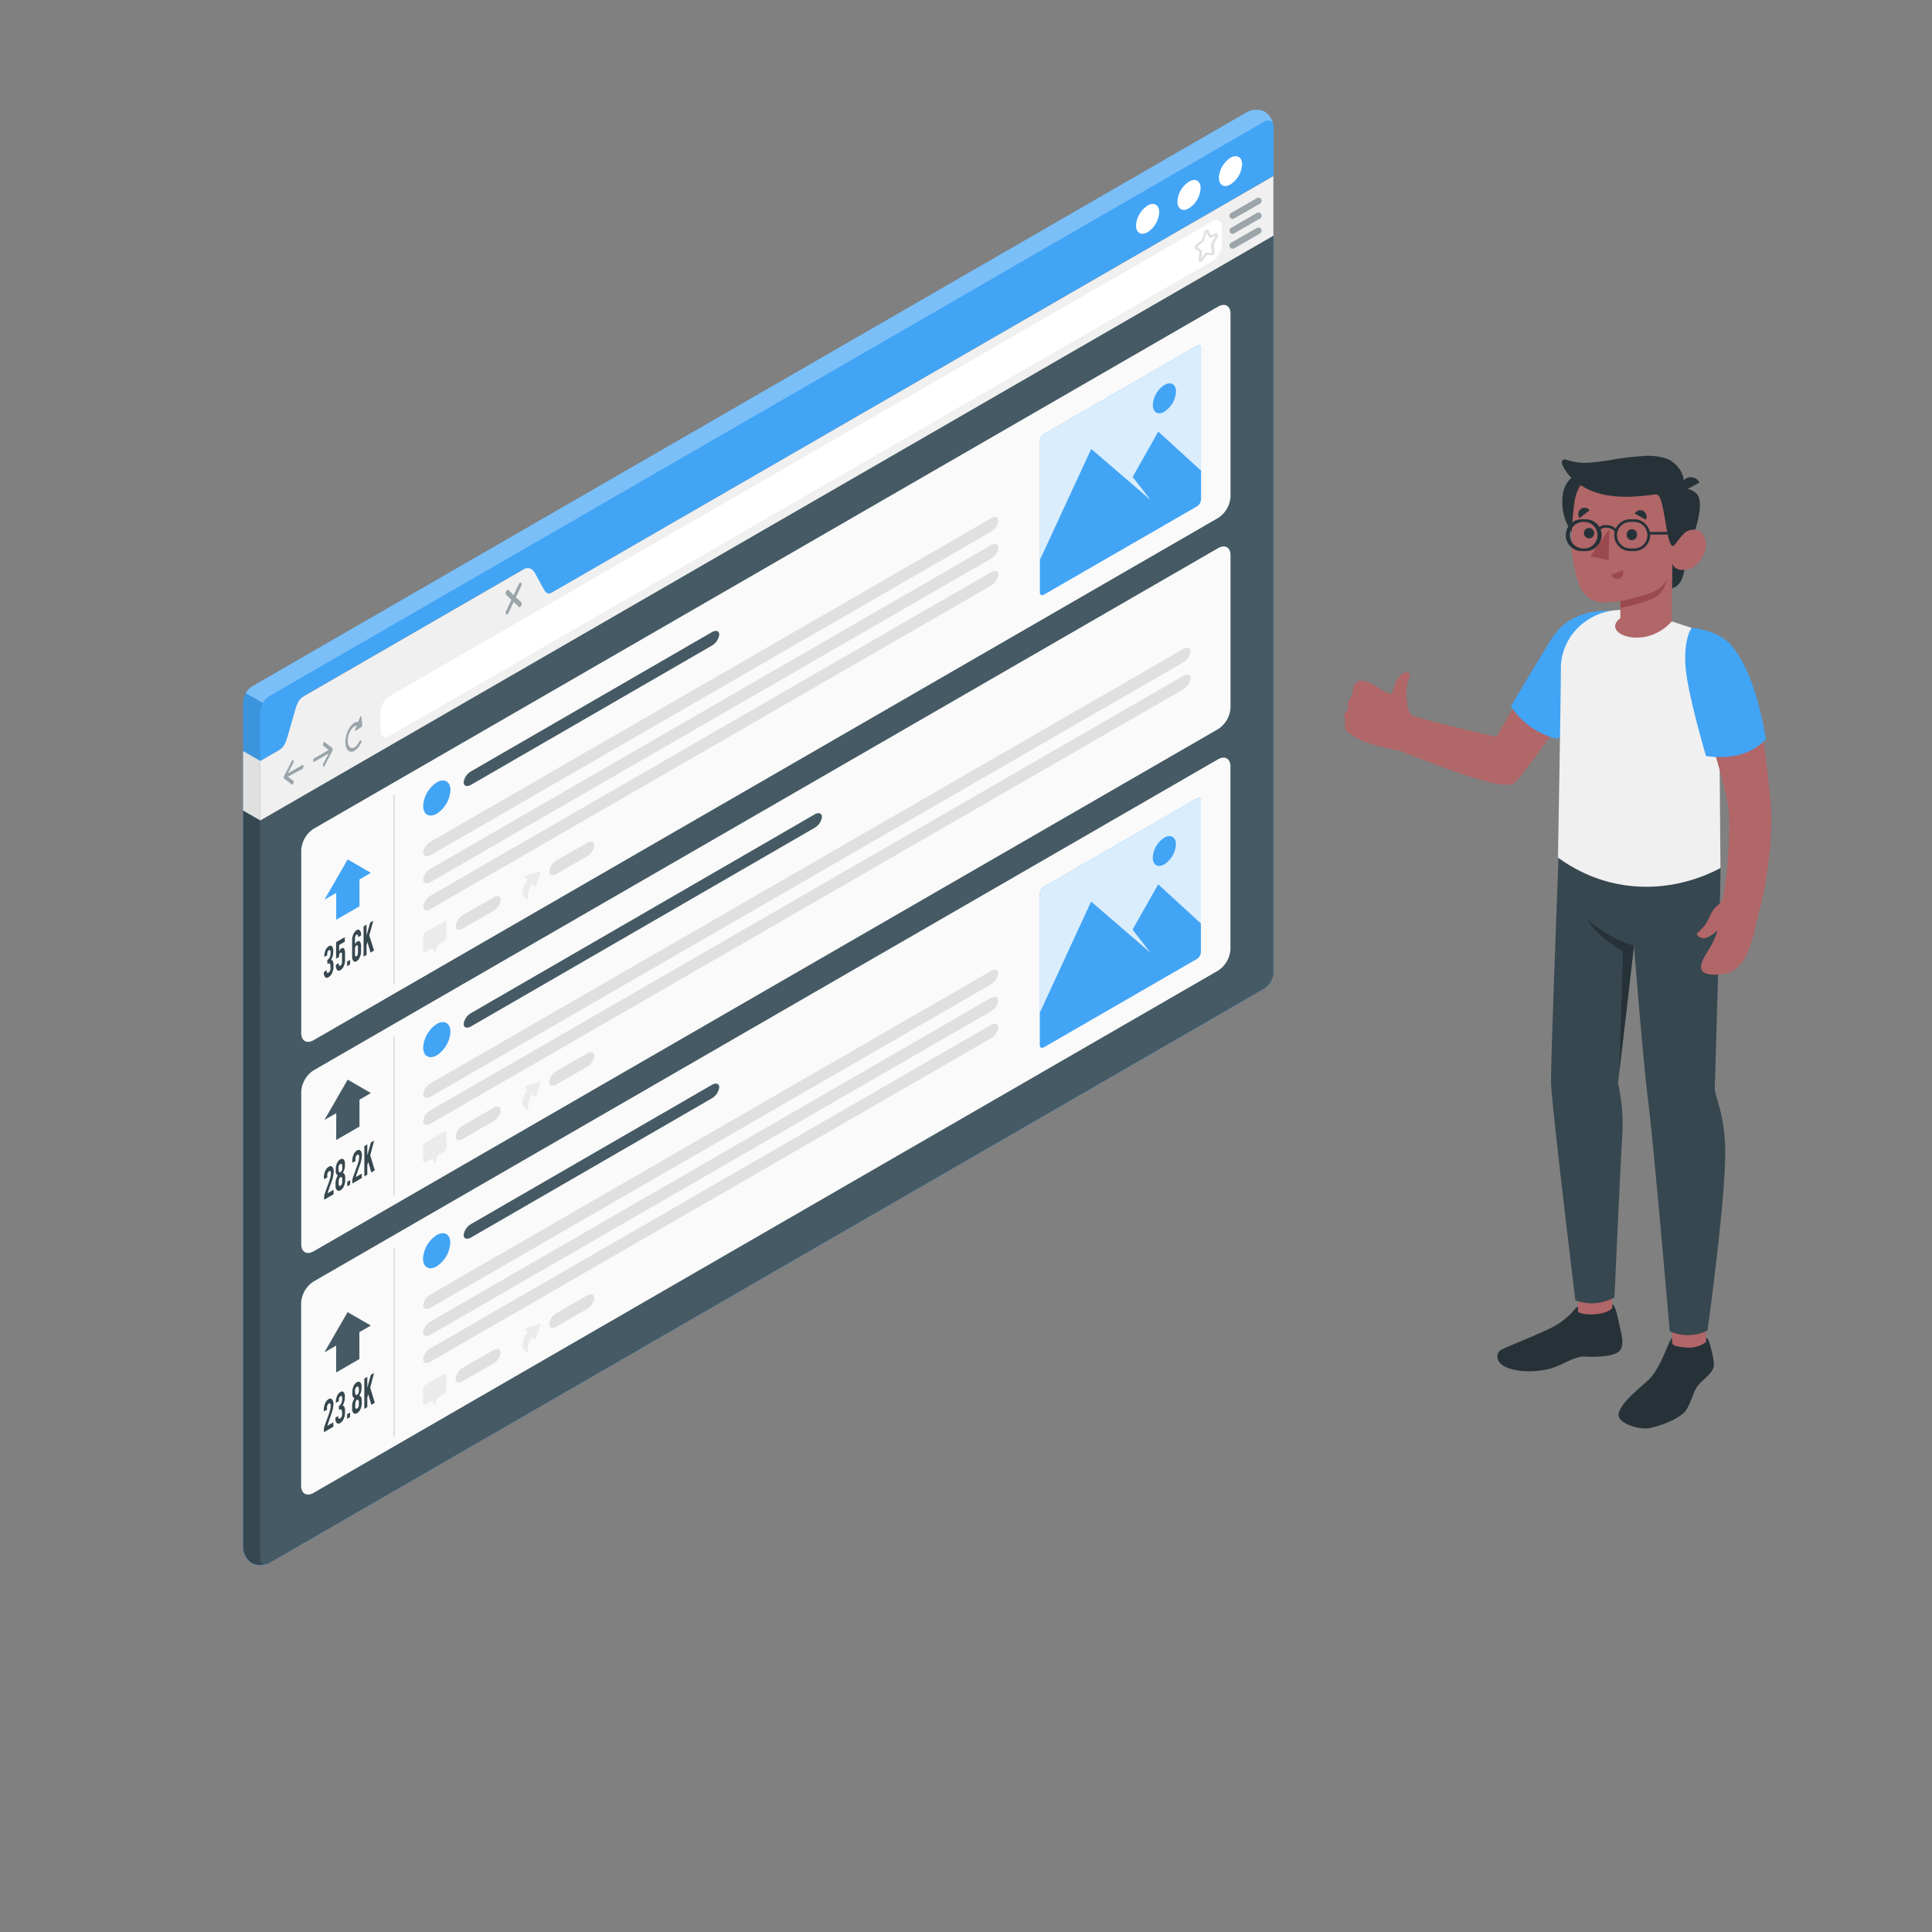<svg xmlns="http://www.w3.org/2000/svg" viewBox="0 0 500 500"><rect x="0" y="0" width="500" height="500" fill="#808080" stroke="none"/><g id="freepik--Window--inject-10"><path d="M65.14,404.57a5.08,5.08,0,0,1-2.22-4V181.7a5.24,5.24,0,0,1,2.37-4.1L322.75,29a5.06,5.06,0,0,1,4.59-.09,5.08,5.08,0,0,1,2.22,4V251.74a5.25,5.25,0,0,1-2.36,4.11L69.73,404.48A5.06,5.06,0,0,1,65.14,404.57Z" style="fill:#42A4F5"></path><path d="M329.54,32.51c-.17-1.22-1.16-1.67-2.35-1L69.73,180.17a4.92,4.92,0,0,0-1.67,1.77l-4.45-2.57a4.83,4.83,0,0,1,1.68-1.76L322.75,29a5.06,5.06,0,0,1,4.59-.09A5.14,5.14,0,0,1,329.54,32.51Z" style="fill:#fff;opacity:0.3"></path><path d="M69.28,404.69a.29.29,0,0,1-.1,0,.92.92,0,0,1-.23.09l-.17.05a1.14,1.14,0,0,1-.33.08.72.72,0,0,1-.22,0,2.08,2.08,0,0,1-.36.06,4.61,4.61,0,0,1-2.72-.47,5,5,0,0,1-2.22-4l0-190.79,4.46,2.57V403.11c0,1.07.53,1.7,1.31,1.7a.89.89,0,0,0,.32-.05h0A.86.86,0,0,0,69.28,404.69Z" style="fill:#37474f"></path><path d="M68.06,181.94a4.75,4.75,0,0,0-.69,2.33v28.06l-4.46-2.57v-28a1.42,1.42,0,0,1,0-.29c0-.19,0-.39.09-.59a5.89,5.89,0,0,1,.59-1.46Z" style="opacity:0.1"></path><path d="M329.56,32.9V45.55l-188.72,109c-1.31.75-2.37.14-2.37-1.37v-4.79c0-1.51-1.06-2.12-2.37-1.37L78.63,180.17a5.2,5.2,0,0,0-2.38,4.1v4.79a5.24,5.24,0,0,1-2.36,4.1l-6.52,3.77V184.27a5.24,5.24,0,0,1,2.36-4.1L327.19,31.53C328.5,30.77,329.56,31.39,329.56,32.9Z" style="fill:#42A4F5"></path><path d="M329.57,251.74a5.2,5.2,0,0,1-2.38,4.1L69.73,404.48c-1.3.75-2.36.14-2.36-1.37V196.93l6.52-3.77c1.3-.75,3.42-12.24,4.74-13l56.51-32.63c1.31-.76,4.39,7.72,5.7,7l188.72-109V251.74Z" style="fill:#455a64"></path><path d="M329.56,45.55V61L67.37,212.33v-15.4l4.87-2.82c1.3-.76,1.74-1.91,2.36-4.11l1.65-5.73c.52-2,1.06-3.35,2.38-4.1l56.51-32.63c1.31-.76,2.33-.84,3.33.81l2,3.68c.74,1.28,1.11,2,2.41,1.28Z" style="fill:#f0f0f0"></path><path d="M318.45,40.83c1.65-.95,3-.18,3,1.73a6.57,6.57,0,0,1-3,5.16c-1.64,1-3,.18-3-1.72A6.63,6.63,0,0,1,318.45,40.83Z" style="fill:#fff"></path><path d="M307.72,47c1.65-1,3-.18,3,1.72a6.59,6.59,0,0,1-3,5.17c-1.65,1-3,.18-3-1.73A6.57,6.57,0,0,1,307.72,47Z" style="fill:#fff"></path><path d="M297,53.21c1.65-1,3-.18,3,1.72a6.57,6.57,0,0,1-3,5.16c-1.65.95-3,.18-3-1.72A6.57,6.57,0,0,1,297,53.21Z" style="fill:#fff"></path><path d="M78.23,198l-3.72,2.14,1.42-2.72a.67.67,0,0,0,0-.67c-.11-.13-.3,0-.42.2l-2,3.88v0a.59.59,0,0,0-.06.14s0,0,0,.05a1.23,1.23,0,0,0,0,.2.88.88,0,0,0,0,.17l0,0a.24.24,0,0,0,.06.08h0l2,1.55a.18.18,0,0,0,.2,0,.63.63,0,0,0,.22-.29c.11-.26.1-.54,0-.63l-1.42-1.09L78.23,199a.78.78,0,0,0,.3-.63C78.53,198.07,78.4,197.94,78.23,198Z" style="fill:#455a64;opacity:0.5"></path><path d="M81.34,196.24l3.72-2.14L83.64,193a.61.61,0,0,1,0-.64c.11-.25.3-.38.42-.28l2,1.55h0a.12.12,0,0,1,0,.08l0,0a.9.9,0,0,1,0,.18,1.5,1.5,0,0,1,0,.2s0,0,0,0a.88.88,0,0,1,0,.15h0l-2,3.88a.5.5,0,0,1-.19.23.17.17,0,0,1-.23,0,.68.68,0,0,1,0-.66L85.06,195l-3.72,2.15c-.17.09-.3,0-.3-.29A.79.79,0,0,1,81.34,196.24Z" style="fill:#455a64;opacity:0.5"></path><path d="M93.54,185.54c0-.23-.22-.2-.32,0l-.51,1.25c-.87-.1-1.92.75-2.63,2.26-.92,1.95-.92,4.25,0,5.14a1.32,1.32,0,0,0,1.67.1,4.57,4.57,0,0,0,1.67-2,.62.62,0,0,0,0-.65c-.12-.11-.31,0-.42.24-.69,1.46-1.81,2.11-2.5,1.44s-.68-2.38,0-3.84c.49-1,1.2-1.64,1.81-1.68l-.38.94c-.1.24,0,.47.14.37l1.52-1a.48.48,0,0,0,.17-.42Z" style="fill:#455a64;opacity:0.5"></path><path d="M133.51,154.57l1.35-2.87a.87.87,0,0,0,0-.89c-.16-.16-.42,0-.58.33L132.93,154l-1.36-1.3c-.16-.16-.42,0-.58.33a.87.87,0,0,0,0,.89l1.36,1.31L131,158.11a.87.87,0,0,0,0,.89.23.23,0,0,0,.29,0,.81.81,0,0,0,.29-.35l1.36-2.87,1.35,1.3a.23.23,0,0,0,.29,0,.75.75,0,0,0,.29-.35.89.89,0,0,0,0-.9Z" style="fill:#455a64;opacity:0.5"></path><path d="M98.47,189.06v-4.79a5.22,5.22,0,0,1,2.37-4.1l213-122.93c1.31-.75,2.37-.14,2.37,1.37V63.4a5.24,5.24,0,0,1-2.37,4.11l-213,122.92C99.53,191.19,98.47,190.57,98.47,189.06Z" style="fill:#fff"></path><path d="M310.64,67.78a.53.53,0,0,1-.18,0,.54.54,0,0,1-.29-.61l.24-2h0l-1-.7a.52.52,0,0,1-.21-.44.92.92,0,0,1,.35-.75L311,62.16a.36.36,0,0,0,.1-.16l.62-2a.78.78,0,0,1,.61-.6.46.46,0,0,1,.45.27h0l.56,1.2,1.26-.49a.47.47,0,0,1,.52.12.75.75,0,0,1,0,.85l-1,1.89a.49.49,0,0,0,0,.17l.24,1.71a1,1,0,0,1-.27.77.58.58,0,0,1-.47.19l-1.24-.16-1.22,1.62A.59.59,0,0,1,310.64,67.78ZM309.86,64l1,.7a.59.59,0,0,1,.21.56l-.2,1.64,1-1.32a.61.61,0,0,1,.53-.27l1.25.16s.05-.17,0-.25l-.24-1.71a1,1,0,0,1,.11-.56l1-1.88-1.15.44a.46.46,0,0,1-.6-.24l-.52-1.1v0l-.63,2a1,1,0,0,1-.31.47L310,63.73A.45.45,0,0,0,309.86,64Z" style="fill:#e0e0e0"></path><g style="opacity:0.5"><path d="M319,56.66a.82.82,0,0,1-.41-1.53l6.67-3.85a.82.82,0,1,1,.82,1.42l-6.67,3.85A.87.87,0,0,1,319,56.66Z" style="fill:#455a64"></path><path d="M319,60.51a.82.82,0,0,1-.41-1.53l6.67-3.85a.82.82,0,1,1,.82,1.42l-6.67,3.85A.87.87,0,0,1,319,60.51Z" style="fill:#455a64"></path><path d="M319,64.36a.82.82,0,0,1-.41-1.53L325.28,59a.82.82,0,0,1,.82,1.42l-6.67,3.85A.87.87,0,0,1,319,64.36Z" style="fill:#455a64"></path></g><polygon points="67.37 196.93 67.37 212.33 62.91 209.76 62.91 194.37 67.37 196.93" style="fill:#e0e0e0"></polygon><path d="M81.16,214.49,315.26,79.34c1.77-1,3.2-.19,3.2,1.85v47.3a7.06,7.06,0,0,1-3.2,5.55L81.16,269.2c-1.77,1-3.2.19-3.2-1.85v-47.3A7.1,7.1,0,0,1,81.16,214.49Z" style="fill:#fafafa"></path><polygon points="87.01 238.03 87.02 231.09 83.97 232.83 89.98 222.42 95.99 225.89 93.03 227.6 93.03 234.56 87.01 238.03" style="fill:#42A4F5"></polygon><path d="M85,251.7a1.12,1.12,0,0,0,.53-1.06v-.47c0-.8-.27-1-.82-.73v-1a1.54,1.54,0,0,0,.66-.76,2.69,2.69,0,0,0,.19-1.07v-.18c0-.51-.15-.68-.44-.51a.83.83,0,0,0-.36.49,2.2,2.2,0,0,0-.08.61v.21l-.75.43v-.18A4.07,4.07,0,0,1,84.2,246a2.19,2.19,0,0,1,.88-1.11.63.63,0,0,1,.87.06,1.7,1.7,0,0,1,.29,1.1v.33a3.71,3.71,0,0,1-.28,1.42,3.19,3.19,0,0,1-.29.55.84.84,0,0,1,.53.59,1.77,1.77,0,0,1,.1.68v.62a3.64,3.64,0,0,1-.39,1.65,2.31,2.31,0,0,1-.89,1,.65.65,0,0,1-.86,0,1.53,1.53,0,0,1-.35-1.12v-.19l.73-.51,0,.27a.59.59,0,0,0,.13.4A.24.24,0,0,0,85,251.7Z" style="fill:#37474f"></path><path d="M87.77,244.57v1.68a2,2,0,0,1,.32-.57,1.09,1.09,0,0,1,.26-.22c.34-.19.58-.16.74.11a2.54,2.54,0,0,1,.21,1.21v1.69a3.8,3.8,0,0,1-.36,1.63,2.14,2.14,0,0,1-.86,1,.6.6,0,0,1-.83-.08,1.61,1.61,0,0,1-.32-1.13v-.18l.73-.51,0,.25c0,.31.1.47.25.49a.22.22,0,0,0,.13,0,1.08,1.08,0,0,0,.47-1V247a.55.55,0,0,0-.16-.47.18.18,0,0,0-.21,0,.73.73,0,0,0-.31.42,1.86,1.86,0,0,0-.08.5v.21l-.77.44v-4.28l2.25-1.29v1.19Z" style="fill:#37474f"></path><path d="M89.83,248.86l.77-.44v1.18l-.77.44Z" style="fill:#37474f"></path><path d="M92.64,242.52v-.19a.8.8,0,0,0-.1-.43c-.07-.09-.16-.1-.28,0a.67.67,0,0,0-.29.36,1.62,1.62,0,0,0-.1.54v1.56a1.7,1.7,0,0,1,.59-.7c.33-.19.59-.16.75.11a2.3,2.3,0,0,1,.23,1.19v1.34h0a3.52,3.52,0,0,1-.35,1.46,2,2,0,0,1-.8,1,.61.61,0,0,1-.84-.07,1.68,1.68,0,0,1-.32-1.13v-4.27a3.67,3.67,0,0,1,.18-1.14,3.11,3.11,0,0,1,.52-1,1.64,1.64,0,0,1,.46-.42.62.62,0,0,1,.84.08,1.69,1.69,0,0,1,.32,1.13v.17Zm-.77,4.53a.76.76,0,0,0,.1.42c.07.1.16.11.28,0a.66.66,0,0,0,.29-.37,1.51,1.51,0,0,0,.1-.53v-1.45a.57.57,0,0,0-.17-.47s-.12,0-.21,0a.72.72,0,0,0-.3.42,1.41,1.41,0,0,0-.09.49Z" style="fill:#37474f"></path><path d="M94.86,244.65v2.48l-.77.44v-7.83l.77-.45v2.8l.94-3.34.82-.47-1.05,3.8L96.8,246l-.9.52-.81-2.71Z" style="fill:#37474f"></path><path d="M102,254.74a.21.21,0,0,1-.21-.21v-48.6a.21.21,0,1,1,.41,0v48.6A.21.21,0,0,1,102,254.74Z" style="fill:#e0e0e0"></path><path d="M113.05,202.48c1.94-1.13,3.52-.22,3.52,2a7.79,7.79,0,0,1-3.52,6.1c-2,1.12-3.53.21-3.53-2A7.77,7.77,0,0,1,113.05,202.48Z" style="fill:#42A4F5"></path><path d="M120,202.46c0,1,.86,1.24,1.93.63l62.29-36a3.87,3.87,0,0,0,1.92-2.85c0-1-.86-1.24-1.92-.63l-62.29,36A3.84,3.84,0,0,0,120,202.46Z" style="fill:#455a64"></path><path d="M109.52,220.67c0,1,.86,1.24,1.93.63l145-83.68a3.85,3.85,0,0,0,1.92-2.85c0-1-.86-1.23-1.92-.62l-145,83.67A3.85,3.85,0,0,0,109.52,220.67Z" style="fill:#e0e0e0"></path><path d="M109.52,227.64c0,1,.86,1.24,1.93.63l145-83.68a3.83,3.83,0,0,0,1.92-2.84c0-1-.86-1.24-1.92-.63l-145,83.68A3.84,3.84,0,0,0,109.52,227.64Z" style="fill:#e0e0e0"></path><path d="M109.52,234.62c0,1,.86,1.24,1.93.62l145-83.67a3.87,3.87,0,0,0,1.92-2.85c0-1-.86-1.24-1.92-.63l-145,83.68A3.84,3.84,0,0,0,109.52,234.62Z" style="fill:#e0e0e0"></path><path d="M117.92,239.64c0,1,.86,1.23,1.92.62l7.82-4.5a3.88,3.88,0,0,0,1.93-2.85c0-1-.87-1.24-1.93-.62l-7.82,4.5A3.85,3.85,0,0,0,117.92,239.64Z" style="fill:#e0e0e0"></path><path d="M142.15,225.5c0,1,.87,1.24,1.93.63l7.82-4.51a3.85,3.85,0,0,0,1.92-2.84c0-1-.86-1.24-1.92-.63l-7.82,4.5A3.88,3.88,0,0,0,142.15,225.5Z" style="fill:#e0e0e0"></path><path d="M109.52,246v-3.68a1.4,1.4,0,0,1,.65-1.11l4.76-2.74c.35-.2.64,0,.64.38v3.67a1.42,1.42,0,0,1-.64,1.11l-4.76,2.74C109.81,246.53,109.52,246.36,109.52,246Z" style="fill:#ebebeb"></path><polygon points="111.77 245.26 113.33 244.36 112.55 246.61 111.77 245.26" style="fill:#ebebeb"></polygon><path d="M135.87,227.1l.63.57c-2.11,3.18-1.37,4.66.48,5.38-.61-.68-.43-2.69.72-4.3l.63.56c.12.11.43-.07.5-.3l1.07-3.36c0-.16-.05-.24-.22-.19l-3.51,1.15C135.93,226.69,135.75,227,135.87,227.1Z" style="fill:#ebebeb"></path><path d="M270.15,112.34l39.67-22.9c.55-.32,1-.06,1,.58v39.24a2.26,2.26,0,0,1-1,1.75l-39.67,22.9c-.55.32-1,.06-1-.58V114.09A2.23,2.23,0,0,1,270.15,112.34Z" style="fill:#42A4F5"></path><path d="M270.15,112.34l39.67-22.9c.55-.32,1-.06,1,.58v39.24a2.26,2.26,0,0,1-1,1.75l-39.67,22.9c-.55.32-1,.06-1-.58V114.09A2.23,2.23,0,0,1,270.15,112.34Z" style="fill:#fff;opacity:0.8"></path><path d="M299.76,111.7l-6.62,11.73,4.65,6-15.38-13.25-13.27,28.71v8.41c0,.64.46.9,1,.58L309.82,131a2.26,2.26,0,0,0,1-1.75v-7.45Z" style="fill:#42A4F5"></path><path d="M301.35,99.63c1.65-.95,3-.18,3,1.72a6.6,6.6,0,0,1-3,5.18c-1.65,1-3,.18-3-1.73A6.6,6.6,0,0,1,301.35,99.63Z" style="fill:#42A4F5"></path><path d="M81.14,331.66,315.23,196.5c1.77-1,3.21-.19,3.21,1.85v47.3a7.07,7.07,0,0,1-3.21,5.55L81.14,386.36c-1.77,1-3.21.19-3.21-1.85v-47.3A7.07,7.07,0,0,1,81.14,331.66Z" style="fill:#fafafa"></path><polygon points="86.99 355.2 86.99 348.25 83.95 349.99 89.96 339.58 95.97 343.05 93 344.76 93.01 351.72 86.99 355.2" style="fill:#455a64"></polygon><path d="M83.8,365a4.43,4.43,0,0,1,.39-1.93,2.34,2.34,0,0,1,.89-1,.63.63,0,0,1,.85.09,1.6,1.6,0,0,1,.36,1.15,6.84,6.84,0,0,1-.23,1.68c-.09.32-.28.91-.59,1.76-.08.23-.21.58-.37,1.07l-.14.4c-.09.26-.16.46-.2.61a.4.4,0,0,0,0,.13l1.51-.87v1.15l-2.44,1.41v-1.08s.06-.2.17-.53l.17-.5.2-.56c.12-.31.3-.81.55-1.5a15.51,15.51,0,0,0,.53-1.68,4.66,4.66,0,0,0,.14-1,.88.88,0,0,0-.13-.53.25.25,0,0,0-.36-.05,1.18,1.18,0,0,0-.46.83,2.39,2.39,0,0,0,0,.48v.3l-.76.43Z" style="fill:#37474f"></path><path d="M88,367.11a1.14,1.14,0,0,0,.53-1.06v-.46c0-.81-.28-1-.82-.74v-1a1.53,1.53,0,0,0,.65-.76,2.69,2.69,0,0,0,.2-1.07v-.18c0-.51-.15-.68-.44-.51a.83.83,0,0,0-.36.49,1.92,1.92,0,0,0-.08.61v.21l-.76.43v-.18a4.07,4.07,0,0,1,.28-1.52,2.14,2.14,0,0,1,.88-1.11.63.63,0,0,1,.87.06,1.7,1.7,0,0,1,.29,1.1v.33a3.68,3.68,0,0,1-.29,1.42,3.15,3.15,0,0,1-.28.55.86.86,0,0,1,.53.59,2,2,0,0,1,.09.68v.62a3.63,3.63,0,0,1-.38,1.65A2.37,2.37,0,0,1,88,368.3a.65.65,0,0,1-.86-.05,1.49,1.49,0,0,1-.35-1.12v-.19l.73-.51v.27a.59.59,0,0,0,.14.4C87.78,367.18,87.88,367.18,88,367.11Z" style="fill:#37474f"></path><path d="M89.83,366l.77-.44v1.18l-.77.45Z" style="fill:#37474f"></path><path d="M93.62,363.21a3.5,3.5,0,0,1-.36,1.53,2.29,2.29,0,0,1-.86,1l-.06,0a.65.65,0,0,1-.86-.05,1.52,1.52,0,0,1-.35-1.11v-.72a3.51,3.51,0,0,1,.31-1.43,2.71,2.71,0,0,1,.31-.56q-.3-.07-.48-.54a2.41,2.41,0,0,1-.08-.69v-.42a3.58,3.58,0,0,1,.29-1.43,2.13,2.13,0,0,1,.86-1.06l.06,0a.63.63,0,0,1,.87.06,1.7,1.7,0,0,1,.29,1.1v.42a3.38,3.38,0,0,1-.29,1.38,2.17,2.17,0,0,1-.28.5.84.84,0,0,1,.53.59,1.77,1.77,0,0,1,.1.68Zm-.74-3.58c0-.53-.12-.8-.33-.82a.38.38,0,0,0-.18.06.78.78,0,0,0-.32.35,1.52,1.52,0,0,0-.15.44,3,3,0,0,0,0,.55,1.58,1.58,0,0,0,.11.68c.08.15.21.17.39.07a.9.9,0,0,0,.4-.55A2.3,2.3,0,0,0,92.88,359.63Zm0,3.46c0-.46-.07-.74-.21-.81s-.15,0-.27,0A.94.94,0,0,0,92,363a3.34,3.34,0,0,0-.07.69V364a.76.76,0,0,0,.16.54.25.25,0,0,0,.32,0,1.11,1.11,0,0,0,.44-.72,1.61,1.61,0,0,0,0-.39Z" style="fill:#37474f"></path><path d="M95.06,361.68v2.48l-.77.45v-7.84l.77-.44v2.79l.93-3.33.82-.47-1,3.8L97,363.05l-.9.52-.8-2.72Z" style="fill:#37474f"></path><path d="M102,371.9a.2.2,0,0,1-.2-.21v-48.6a.21.21,0,1,1,.41,0v48.6A.21.21,0,0,1,102,371.9Z" style="fill:#e0e0e0"></path><path d="M113,319.64c2-1.13,3.53-.22,3.53,2a7.77,7.77,0,0,1-3.53,6.1c-1.94,1.13-3.52.21-3.52-2A7.79,7.79,0,0,1,113,319.64Z" style="fill:#42A4F5"></path><path d="M120,319.62c0,1,.86,1.24,1.93.63l62.29-36a3.87,3.87,0,0,0,1.92-2.85c0-1-.86-1.24-1.92-.63l-62.29,36A3.84,3.84,0,0,0,120,319.62Z" style="fill:#455a64"></path><path d="M109.5,337.83c0,1,.86,1.24,1.92.63l145-83.68a3.85,3.85,0,0,0,1.92-2.85c0-1-.86-1.23-1.92-.62L111.42,335A3.83,3.83,0,0,0,109.5,337.83Z" style="fill:#e0e0e0"></path><path d="M109.5,344.8c0,1,.86,1.24,1.92.63l145-83.68a3.83,3.83,0,0,0,1.92-2.84c0-1-.86-1.24-1.92-.63L111.42,342A3.85,3.85,0,0,0,109.5,344.8Z" style="fill:#e0e0e0"></path><path d="M109.5,351.78c0,1,.86,1.24,1.92.62l145-83.67a3.87,3.87,0,0,0,1.92-2.85c0-1-.86-1.24-1.92-.62l-145,83.67A3.85,3.85,0,0,0,109.5,351.78Z" style="fill:#e0e0e0"></path><path d="M117.9,356.8c0,1,.86,1.24,1.92.62l7.82-4.5a3.85,3.85,0,0,0,1.92-2.85c0-1-.86-1.24-1.92-.62l-7.82,4.5A3.85,3.85,0,0,0,117.9,356.8Z" style="fill:#e0e0e0"></path><path d="M142.13,342.66c0,1,.86,1.24,1.93.63l7.82-4.51a3.83,3.83,0,0,0,1.92-2.84c0-1-.86-1.24-1.92-.63l-7.82,4.5A3.85,3.85,0,0,0,142.13,342.66Z" style="fill:#e0e0e0"></path><path d="M109.5,363.12v-3.68a1.42,1.42,0,0,1,.64-1.11l4.77-2.74c.35-.2.64,0,.64.38v3.68a1.41,1.41,0,0,1-.64,1.1l-4.77,2.74C109.79,363.69,109.5,363.53,109.5,363.12Z" style="fill:#ebebeb"></path><polygon points="111.75 362.42 113.31 361.52 112.53 363.77 111.75 362.42" style="fill:#ebebeb"></polygon><path d="M135.85,344.26l.63.57c-2.11,3.18-1.37,4.66.48,5.38-.61-.68-.43-2.69.72-4.3l.63.56c.12.11.43-.07.5-.3l1.06-3.36c0-.16-.05-.24-.21-.19l-3.52,1.15C135.91,343.85,135.73,344.15,135.85,344.26Z" style="fill:#ebebeb"></path><path d="M270.13,229.5l39.67-22.9c.55-.32,1-.06,1,.58v39.24a2.26,2.26,0,0,1-1,1.75l-39.67,22.9c-.56.32-1,.06-1-.58V231.25A2.23,2.23,0,0,1,270.13,229.5Z" style="fill:#42A4F5"></path><path d="M270.13,229.5l39.67-22.9c.55-.32,1-.06,1,.58v39.24a2.26,2.26,0,0,1-1,1.75l-39.67,22.9c-.56.32-1,.06-1-.58V231.25A2.23,2.23,0,0,1,270.13,229.5Z" style="fill:#fff;opacity:0.8"></path><path d="M299.74,228.86l-6.63,11.73,4.66,6-15.39-13.26-13.26,28.71v8.41c0,.64.45.9,1,.58l39.67-22.9a2.26,2.26,0,0,0,1-1.75V239Z" style="fill:#42A4F5"></path><path d="M301.33,216.79c1.65-.95,3-.18,3,1.72a6.6,6.6,0,0,1-3,5.18c-1.65.95-3,.18-3-1.73A6.6,6.6,0,0,1,301.33,216.79Z" style="fill:#42A4F5"></path><path d="M81.16,277l234.1-135.15c1.77-1,3.2-.2,3.2,1.85v39.43a7.08,7.08,0,0,1-3.2,5.55L81.16,323.84c-1.77,1-3.2.2-3.2-1.85V282.56A7.08,7.08,0,0,1,81.16,277Z" style="fill:#fafafa"></path><polygon points="87.01 295.03 87.02 288.09 83.97 289.83 89.98 279.41 95.99 282.88 93.03 284.6 93.03 291.56 87.01 295.03" style="fill:#455a64"></polygon><path d="M83.82,304.87a4.39,4.39,0,0,1,.39-1.92,2.23,2.23,0,0,1,.89-1A.64.64,0,0,1,86,302a1.65,1.65,0,0,1,.35,1.15,6.7,6.7,0,0,1-.23,1.67c-.08.33-.28.91-.59,1.76-.08.23-.21.59-.37,1.07l-.14.4c-.09.26-.16.46-.2.61a.63.63,0,0,0,0,.13l1.51-.87v1.16l-2.44,1.41v-1.09s.06-.2.17-.52l.17-.5.2-.56.55-1.5a15.51,15.51,0,0,0,.53-1.68,4.82,4.82,0,0,0,.14-1,.86.86,0,0,0-.13-.53.24.24,0,0,0-.36,0,1.16,1.16,0,0,0-.46.83,2.29,2.29,0,0,0,0,.47v.3l-.76.44Z" style="fill:#37474f"></path><path d="M89.33,305.53a3.5,3.5,0,0,1-.36,1.53,2.24,2.24,0,0,1-.86,1l-.06,0a.66.66,0,0,1-.86-.06,1.52,1.52,0,0,1-.35-1.11v-.71a3.56,3.56,0,0,1,.31-1.44,3.36,3.36,0,0,1,.31-.56q-.3-.06-.48-.54a2.38,2.38,0,0,1-.08-.68v-.43a3.62,3.62,0,0,1,.29-1.43,2.17,2.17,0,0,1,.86-1.06l.06,0a.63.63,0,0,1,.87.06,1.67,1.67,0,0,1,.29,1.09v.43A3.53,3.53,0,0,1,89,303a3.3,3.3,0,0,1-.28.5.87.87,0,0,1,.52.59,1.86,1.86,0,0,1,.1.69ZM88.59,302c0-.54-.12-.81-.33-.82a.28.28,0,0,0-.18.05.81.81,0,0,0-.32.36,1.15,1.15,0,0,0-.14.43,3.13,3.13,0,0,0,0,.56,1.55,1.55,0,0,0,.11.67c.08.16.21.18.39.07a.92.92,0,0,0,.41-.55A2.57,2.57,0,0,0,88.59,302Zm0,3.46c0-.47-.07-.74-.2-.82s-.16,0-.28,0a.9.9,0,0,0-.41.63,3.4,3.4,0,0,0-.06.69v.38a.75.75,0,0,0,.15.53.27.27,0,0,0,.32,0,1.13,1.13,0,0,0,.44-.73,1.61,1.61,0,0,0,0-.39Z" style="fill:#37474f"></path><path d="M89.86,305.84l.76-.44v1.18l-.76.44Z" style="fill:#37474f"></path><path d="M91.16,300.64a4.4,4.4,0,0,1,.39-1.93,2.23,2.23,0,0,1,.89-1,.64.64,0,0,1,.86.09,1.65,1.65,0,0,1,.35,1.15,6.7,6.7,0,0,1-.23,1.67c-.08.33-.28.91-.59,1.76-.08.23-.21.59-.37,1.07l-.14.4c-.09.26-.16.47-.2.61s0,.12,0,.13l1.51-.86v1.15l-2.44,1.41v-1.08s.06-.2.17-.53l.17-.5.2-.56c.12-.31.3-.81.55-1.5a15.51,15.51,0,0,0,.53-1.68,4.26,4.26,0,0,0,.14-1,.86.86,0,0,0-.13-.53.24.24,0,0,0-.36-.05,1.16,1.16,0,0,0-.46.83,2.33,2.33,0,0,0,0,.48v.3l-.76.43Z" style="fill:#37474f"></path><path d="M95.06,301.53V304l-.77.44v-7.83l.77-.45V299l.94-3.34.82-.47-1,3.8L97,302.89l-.91.52-.8-2.71Z" style="fill:#37474f"></path><path d="M102,309.38a.2.2,0,0,1-.21-.2V268.45a.21.21,0,0,1,.21-.21.2.2,0,0,1,.2.21v40.73A.2.2,0,0,1,102,309.38Z" style="fill:#e0e0e0"></path><path d="M113.05,265c1.94-1.12,3.52-.21,3.52,2a7.82,7.82,0,0,1-3.52,6.11c-2,1.12-3.53.21-3.53-2A7.78,7.78,0,0,1,113.05,265Z" style="fill:#42A4F5"></path><path d="M120,265c0,1,.86,1.24,1.93.62l88.87-51.37a3.85,3.85,0,0,0,1.92-2.85c0-.95-.86-1.23-1.92-.62L122,262.13A3.85,3.85,0,0,0,120,265Z" style="fill:#455a64"></path><path d="M109.52,283.19c0,.95.86,1.23,1.93.62L306.2,171.44a3.85,3.85,0,0,0,1.92-2.85c0-1-.86-1.23-1.92-.62L111.45,280.34A3.84,3.84,0,0,0,109.52,283.19Z" style="fill:#e0e0e0"></path><path d="M109.52,290.16c0,1,.86,1.24,1.93.62L306.2,178.41a3.83,3.83,0,0,0,1.92-2.84c0-1-.86-1.24-1.92-.63L111.45,287.31A3.85,3.85,0,0,0,109.52,290.16Z" style="fill:#e0e0e0"></path><path d="M117.92,294.08c0,1,.86,1.24,1.92.63l7.82-4.5a3.88,3.88,0,0,0,1.93-2.85c0-1-.87-1.24-1.93-.62l-7.82,4.5A3.85,3.85,0,0,0,117.92,294.08Z" style="fill:#e0e0e0"></path><path d="M142.15,280c0,1,.87,1.24,1.93.62l7.82-4.5a3.85,3.85,0,0,0,1.92-2.85c0-1-.86-1.23-1.92-.62l-7.82,4.5A3.88,3.88,0,0,0,142.15,280Z" style="fill:#e0e0e0"></path><path d="M109.52,300.4v-3.67a1.4,1.4,0,0,1,.65-1.11l4.76-2.74c.35-.2.64,0,.64.37v3.68a1.42,1.42,0,0,1-.64,1.11l-4.76,2.74C109.81,301,109.52,300.81,109.52,300.4Z" style="fill:#ebebeb"></path><polygon points="111.77 299.71 113.33 298.81 112.55 301.06 111.77 299.71" style="fill:#ebebeb"></polygon><path d="M135.87,281.55l.63.56c-2.11,3.19-1.37,4.67.48,5.39-.61-.68-.43-2.69.72-4.3l.63.56c.12.11.43-.07.5-.3l1.07-3.36c0-.16-.05-.25-.22-.19l-3.51,1.15C135.93,281.14,135.75,281.44,135.87,281.55Z" style="fill:#ebebeb"></path></g><g id="freepik--Character--inject-10"><g id="freepik--character--inject-10"><g id="freepik--character-boy--inject-10"><path d="M411,160.36s-5.43-.2-9.94,7c-3.07,4.91-13.8,23.33-13.8,23.33s-20.87-4.75-22-5.73-1.1-3.54-1.28-4.87c-.29-2.22.68-4.41.81-5.27.24-1.49-2.14-1-3.32,1.25-.87,1.66-.93,3.34-1.68,3.53a15.22,15.22,0,0,1-2.93-1.48c-1.29-.92-3.63-2.44-5.4-1.74a2,2,0,0,0-1.18,1.37,7.5,7.5,0,0,1-.66,2.6,5.2,5.2,0,0,0-.7,1.15c-.17.56.08,1,0,1.58-.07.77-.92,1.28-1,2.05-.09.56.22,1.1.22,1.67,0,.36-.14.71-.13,1.07a2.45,2.45,0,0,0,1.07,1.76,17.8,17.8,0,0,0,6.2,3.06c1.9.64,4.41,1,6.56,1.52s26.76,11.15,30,8.46,19.69-27.21,19.69-27.21C415.27,165.46,411,160.36,411,160.36Z" style="fill:#b16668"></path><path d="M420.53,158.29s-6-.72-9.85.4-6.75,2.74-9.6,7.35C397.29,172.21,391,182.8,391,182.8a20,20,0,0,0,12.2,8.47l11.58-17.81Z" style="fill:#42A4F5"></path><g id="freepik--character-boy--inject-10"><rect x="432.74" y="336.84" width="8.77" height="15.02" style="fill:#b16668"></rect><polygon points="417.24 340.62 408.47 340.92 408.03 325.03 417.24 324.73 417.24 340.62" style="fill:#b16668"></polygon><path d="M445.26,224.67c0,8.38-1.48,57.12-1.48,57.12.2,2.41,2.52,6.7,2.7,15.38.26,12.6-4.59,47.18-4.59,47.18a11.53,11.53,0,0,1-9.77.19s-4-46.87-5.55-59.34c-1.37-10.88-3.7-40.44-3.7-40.44l-4.13,35.52a49.86,49.86,0,0,1,1.09,14c-.41,5.76-2,41.47-2,41.47a12,12,0,0,1-10.13.77s-6.19-50.9-6.29-56.19c-.11-6,2.29-67.6,2.29-67.6Z" style="fill:#37474f"></path><path d="M439.49,163a8,8,0,0,1,4.23,4.4A20.54,20.54,0,0,1,445,175v17.2l.25,32.46c-12.6,6.64-28.61,7.08-42.05-2.73,0,0,.75-41.79.75-48.62,0-.31,0-.62,0-.94.49-9.76,10.1-16.46,19.57-14l7.95,2.05,8,2.63Z" style="fill:#f0f0f0"></path><path d="M432.74,347.53v-1.26c-.84.37-2.79,7.81-6.27,11-2.77,2.52-6.54,5.44-7.5,8.25s5.26,4.55,7.84,4.09c3-.53,8.21-2.65,9.52-4.61s1.92-4.85,3-6.29,3.52-3,4.09-4.71c.31-.91-.06-2.91-.5-4.6s-.85-3.26-1.38-3.12v1a6.89,6.89,0,0,1-4.39,1.48C435.85,348.76,432.73,348.51,432.74,347.53Z" style="fill:#263238"></path><path d="M408.37,338.22c-.45,0-.82.66-1.83,1.74a19,19,0,0,1-5.16,3.72c-3.28,1.64-9.67,4.17-12.56,5.48-1.81.81-1.73,3,.14,4.23s6.38,2.14,11.79.93c2.95-.66,6.79-3.38,9.21-3.24s7,.11,8.77-1.12,1.08-3.88.57-6.15c-.55-2.47-1.24-6.33-2.06-6.16v.85c-1.06,1.6-6.5,2.25-8.82,1.07Z" style="fill:#263238"></path><path d="M422.87,244.76a32.48,32.48,0,0,1-12.22-7s2.36,4.41,9.37,8.52l-.93,31Z" style="fill:#263238"></path><path d="M430.87,129.65a13.28,13.28,0,1,1-26.55,0c0-7.33,6.33-8.8,13.66-8.8S430.87,122.32,430.87,129.65Z" style="fill:#263238"></path><path d="M437.8,139.65s-1.95,9.19-2.74,10.7a4.15,4.15,0,0,1-2.4,1.94l.13-6.46Z" style="fill:#263238"></path><path d="M435.35,126.48a4.54,4.54,0,0,1,3.75,1.32c1.61,1.65.71,6.8-1.3,11.85l-3.68.42Z" style="fill:#263238"></path><path d="M433,140.08c.74.44,1.8-1,2.71-1.94s3.88-2.25,5.37.88-1.31,7.39-3.66,8.13c-4,1.26-4.64-1.32-4.64-1.32l-.13,14.95c-6.77,7.79-18.64,3.21-13.31-.78v-4.43a25.79,25.79,0,0,1-5.44.28c-3-.46-4.83-2.8-5.73-6-1.45-5.16-2-9.32-.77-19.47,1.34-11.13,14.28-11.24,21.27-6.84S433,140.08,433,140.08Z" style="fill:#b16668"></path><path d="M422.73,142.62h-.63a4.12,4.12,0,1,1,0-8.23h.63a4.12,4.12,0,1,1,0,8.23Zm-.63-7.54a3.43,3.43,0,1,0,0,6.85h.63a3.43,3.43,0,1,0,0-6.85Z" style="fill:#263238"></path><path d="M410.18,142.62h-.64a4.12,4.12,0,1,1,0-8.23h.64a4.12,4.12,0,1,1,0,8.23Zm-.64-7.54a3.43,3.43,0,0,0,0,6.85h.64a3.43,3.43,0,0,0,0-6.85Z" style="fill:#263238"></path><path d="M418,137.69a2.73,2.73,0,0,0-2.18-1.11,2.2,2.2,0,0,0-1.89.72l-.56-.42a2.88,2.88,0,0,1,2.49-1,3.36,3.36,0,0,1,2.73,1.44Z" style="fill:#263238"></path><rect x="426.47" y="137.66" width="8.76" height="0.69" style="fill:#263238"></rect><path d="M433,141.32c.37,0,1.79-2.34,2.71-3.18,1.27-1.16-.37-11.66-.37-11.66,1.47-3.14-1.25-6.75-4.09-7.82a16.06,16.06,0,0,0-6.73-.58q-3.06.23-6.09.68a63.68,63.68,0,0,1-7.38,1,15.35,15.35,0,0,1-5.84-.82.76.76,0,0,0-1,.92,6.49,6.49,0,0,0,.69,1.5,10.88,10.88,0,0,0,2,2.54,18.33,18.33,0,0,0,2.86,2.08c5.46,3.21,12.36,2.83,18.44,2,1.37-.19,1.67,1.14,2.41,4.77C431.23,135.89,431.76,141.3,433,141.32Z" style="fill:#263238"></path><path d="M435.34,127.3l4.47-2.4a2.46,2.46,0,0,0-3.38-1.12A2.67,2.67,0,0,0,435.34,127.3Z" style="fill:#263238"></path><path d="M419.36,155.57s6.63-1.34,8.95-2.57a7.61,7.61,0,0,0,3.2-3.17,10.34,10.34,0,0,1-1.82,3.74c-1.69,2.17-10.33,3.76-10.33,3.76Z" style="fill:#9a4a4d"></path><path d="M421,138.42a1.35,1.35,0,0,0,1.32,1.38,1.37,1.37,0,0,0,1.33-1.39,1.33,1.33,0,1,0-2.65,0Z" style="fill:#263238"></path><path d="M423.09,132.92l2.84,1.57a1.7,1.7,0,0,0-.66-2.26A1.59,1.59,0,0,0,423.09,132.92Z" style="fill:#263238"></path><path d="M420,147.59l-3,1.14a1.59,1.59,0,0,0,2.06,1A1.69,1.69,0,0,0,420,147.59Z" style="fill:#9a4a4d"></path><path d="M408.78,134.09l2.59-2a1.56,1.56,0,0,0-2.25-.35A1.71,1.71,0,0,0,408.78,134.09Z" style="fill:#263238"></path><path d="M409.91,138a1.33,1.33,0,1,0,2.66,0,1.34,1.34,0,0,0-1.33-1.37A1.36,1.36,0,0,0,409.91,138Z" style="fill:#263238"></path><polygon points="416.48 136.98 416.32 145.03 411.56 143.98 416.48 136.98" style="fill:#9a4a4d"></polygon></g></g><path d="M458.23,207.86c-2.79-32.49-8.46-43.05-17.78-44.38-3.22,2.83-4,12.75-.63,19.37,0,0,7.24,20.41,7.65,27.82A110.15,110.15,0,0,1,446,231.91a4,4,0,0,1-1.47,2.41c-2,1.62-1.91,3.26-3.36,5.18-1.14,1.5-2.21,2-2,2.37a2.14,2.14,0,0,0,2.84.66,10.67,10.67,0,0,0,2.5-1.75,21.81,21.81,0,0,1-2.63,5.54c-2.65,4.13-2.53,6.46,3.7,5.81,3.9-.4,6.74-3.16,8.7-12.07.56-2.57,1.89-7.27,2.45-10.55C458.31,220.06,458.68,213.09,458.23,207.86Z" style="fill:#b16668"></path><path d="M437.8,162.47s6.79.48,10.22,4.5,6.7,11,9,24.23c0,0-4.3,6.09-15.51,4.46,0,0-4.87-16.42-5.31-23.26C435.73,165,437.8,162.47,437.8,162.47Z" style="fill:#42A4F5"></path></g></g></svg>